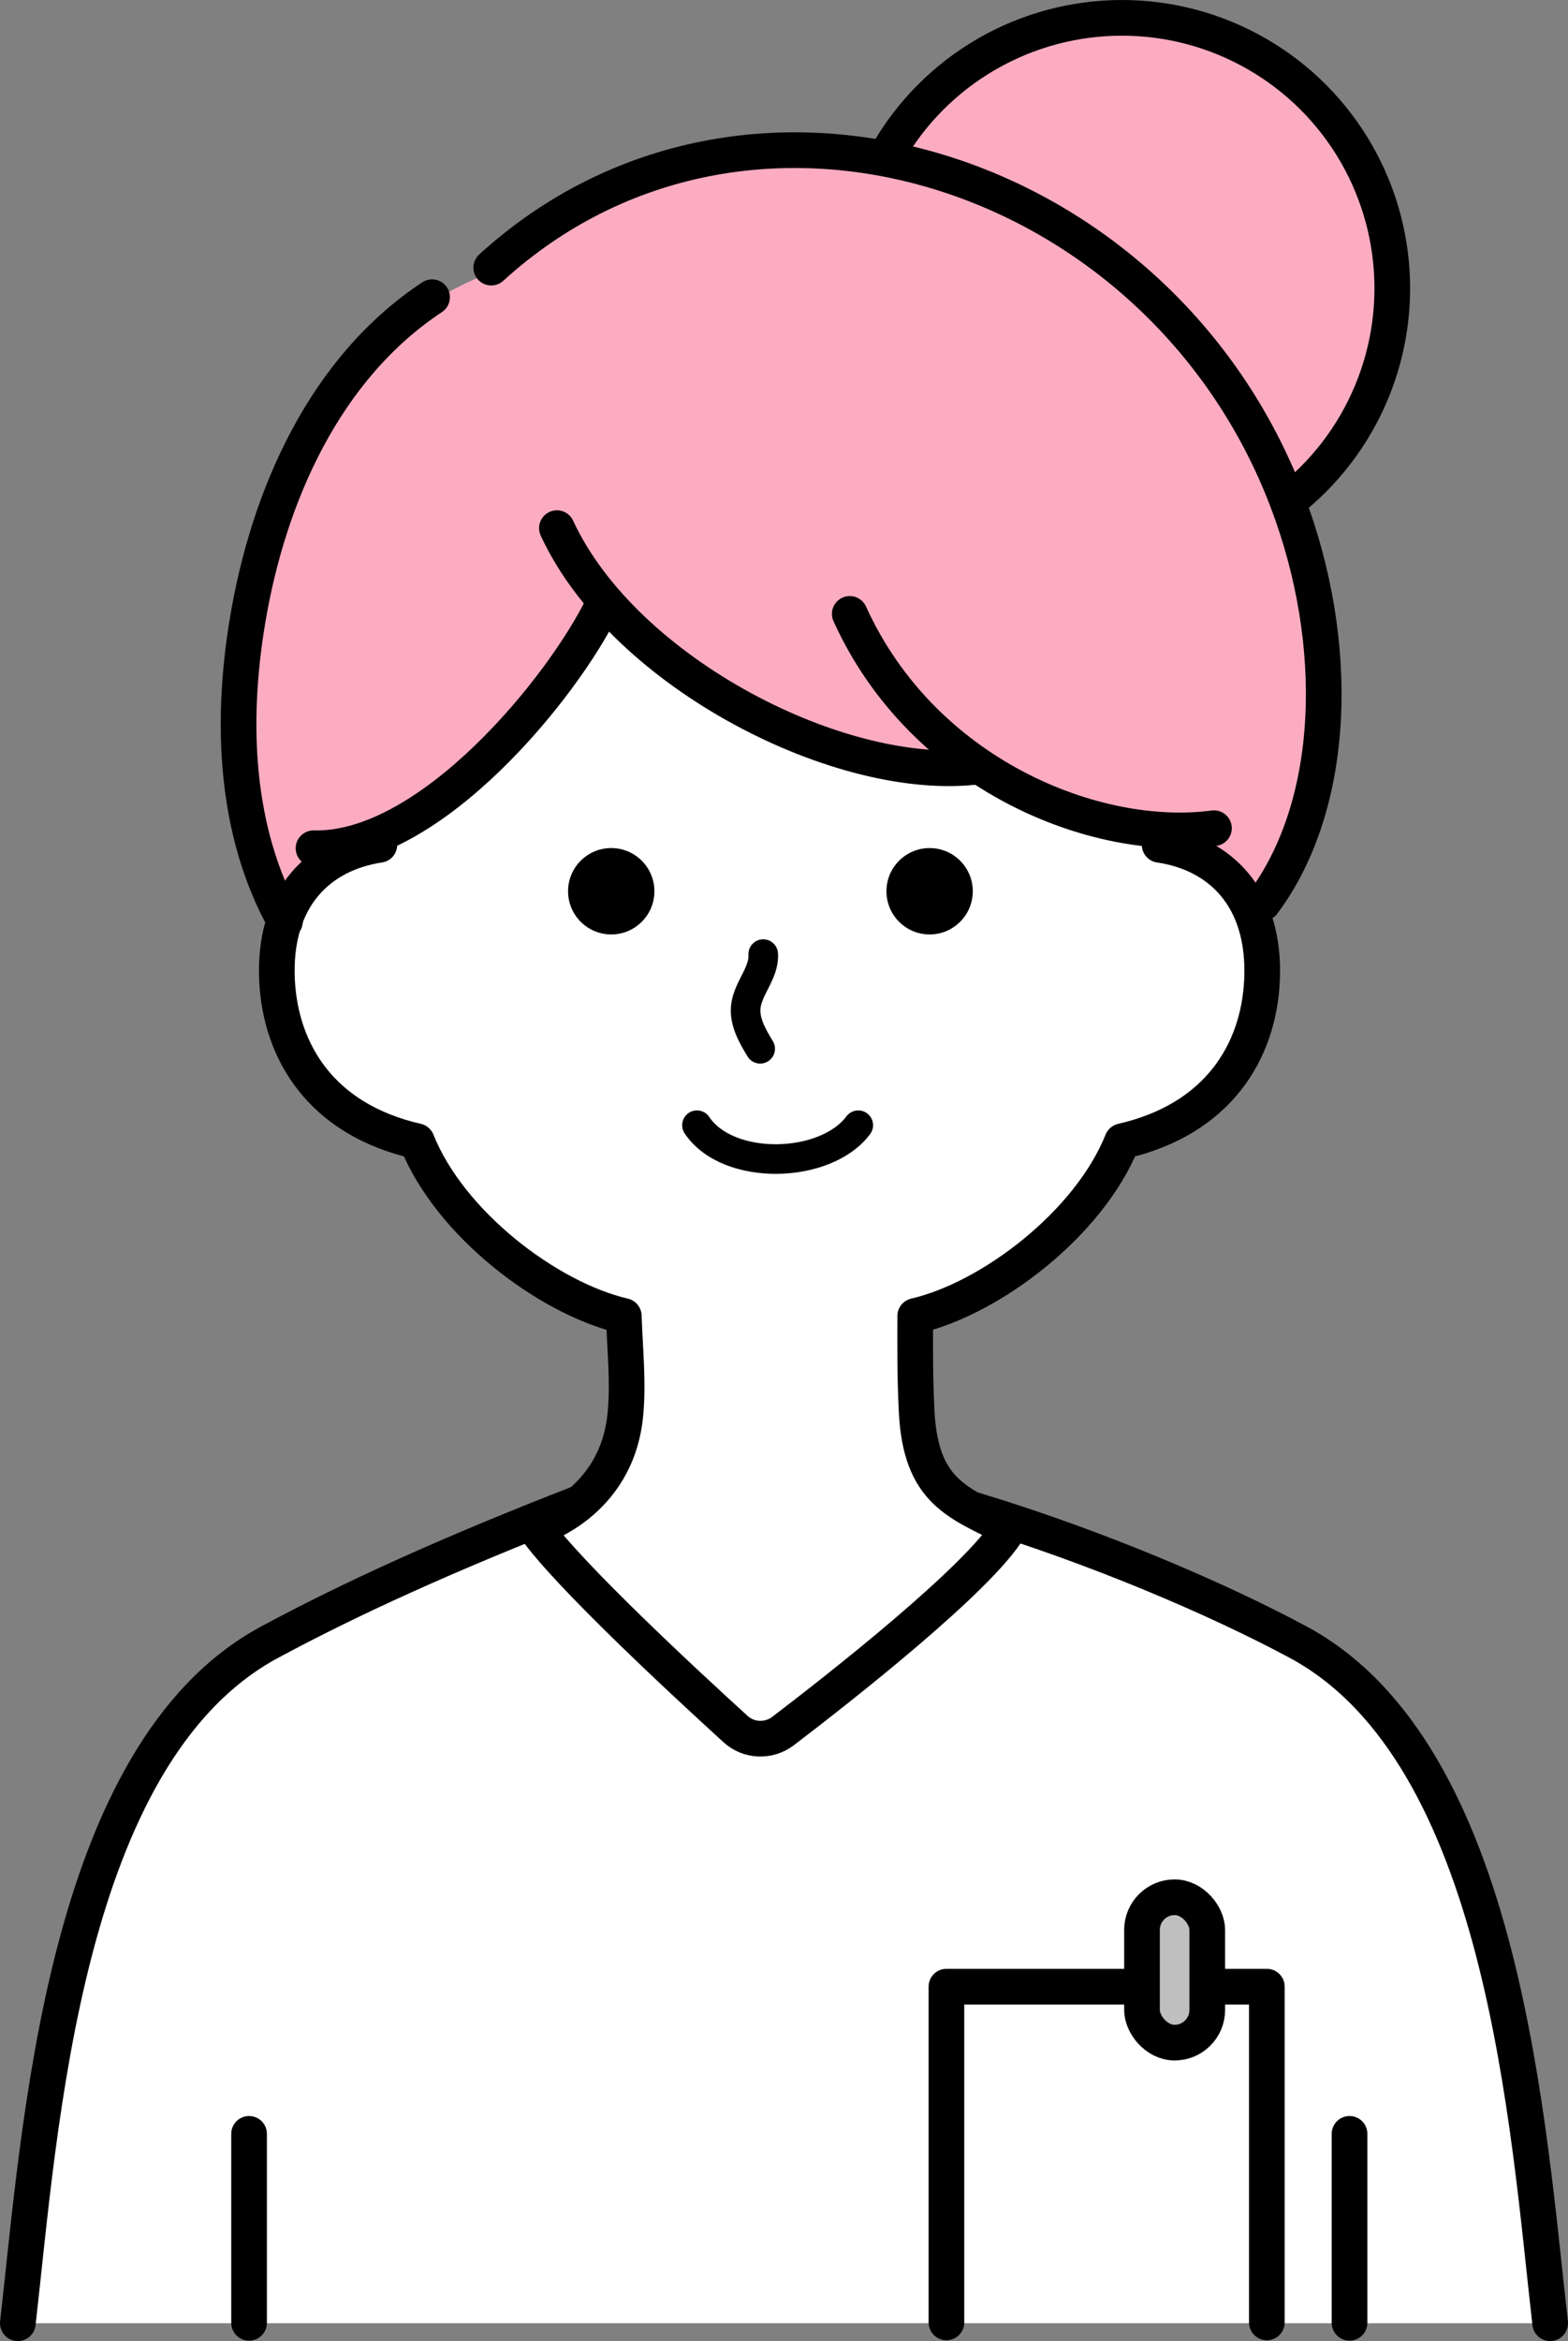 <?xml version="1.0" encoding="UTF-8"?>
<svg id="_レイヤー_2" data-name="レイヤー 2" xmlns="http://www.w3.org/2000/svg" viewBox="0 0 77.37 115.47">
  <rect x="0" y="0" width="77.37" height="115.47" fill="#808080" stroke="none"/>
  <defs>
    <style>
      .cls-1, .cls-2, .cls-3, .cls-4 {
        stroke-width: 1.76px;
      }

      .cls-1, .cls-2, .cls-3, .cls-4, .cls-5, .cls-6 {
        stroke: #000;
        stroke-linecap: round;
        stroke-linejoin: round;
      }

      .cls-1, .cls-7 {
        fill: #fff;
      }

      .cls-2 {
        fill: #bfbfbf;
      }

      .cls-3, .cls-5, .cls-6 {
        fill: none;
      }

      .cls-4, .cls-8 {
        fill: #fcacc1;
      }

      .cls-5 {
        stroke-width: 1.46px;
      }

      .cls-6 {
        stroke-width: 1.46px;
      }
    </style>
  </defs>
  <g id="step1">
    <g>
      <path class="cls-1" d="M76.49,114.59c-1.1-9.59-2.23-28.1-12.43-33.59-3.92-2.11-10.01-4.73-16.15-6.57l-19.34-.29c-6.56,2.55-11.35,4.75-15.27,6.86C3.1,86.49,1.98,105.01.88,114.59"/>
      <line class="cls-1" x1="12.29" y1="105.25" x2="12.29" y2="114.57"/>
      <line class="cls-1" x1="66.59" y1="105.25" x2="66.59" y2="114.57"/>
      <polyline class="cls-1" points="62.51 114.55 62.51 97.99 46.7 97.99 46.7 114.55"/>
      <rect class="cls-2" x="56.35" y="93.58" width="3.22" height="7.17" rx="1.61" ry="1.61"/>
      <circle class="cls-4" cx="55.36" cy="14.22" r="13.34"/>
      <path class="cls-8" d="M62.31,44.54c3.61-4.86,3.89-12.79,1.19-19.86C57.23,8.21,36.84,1.72,23.9,13.57c-3.08,1.21-5.65,3.51-7.51,6.25s-3.03,5.89-3.77,9.11c-1.25,5.43-1.27,11.31,1.19,16.44.65-2,2.61-3.51,4.67-3.75,4.46-3.32,9.11-6.89,11.31-11.89,2.91,3.1,6.71,5.24,10.67,6.79,2.34.91,4.85,1.64,7.34,1.26,2.88,1.5,6,2.54,9.17,3.01,1.93.88,3.67,2.15,5.35,3.77Z"/>
      <path class="cls-7" d="M57.36,41.23c2.94.43,5.11,3.01,4.9,7.14-.17,3.51-2.17,6.84-6.9,7.92-1.62,4.05-6.46,7.75-10.21,8.62,0,1.67.05,2.82.07,4.7.03,3.68,2,4.64,4.56,5.92-1.44,2.42-7.94,7.52-10.83,9.73-.81.62-1.95.58-2.72-.09-2.65-2.31-8.52-7.51-10.13-9.79,0,0,4.93-1.2,4.75-5.62-.07-1.57-.02-3.1-.08-4.84-3.75-.87-8.59-4.56-10.21-8.62-4.73-1.08-6.72-4.41-6.9-7.92-.2-4.13,2.11-6.26,5.16-6.99,4.34-2.47,8.7-7.51,10.92-11.71,3.63,4.49,11.7,8.31,18.64,8.12,4.07,2.5,8.97,3.44,8.97,3.44Z"/>
      <path class="cls-3" d="M57.22,41.67c2.94.43,5.25,2.57,5.05,6.7-.17,3.51-2.17,6.84-6.9,7.92-1.62,4.05-6.46,7.75-10.21,8.62,0,1.67-.02,2.82.07,4.7.2,3.95,2,4.5,4.56,5.77-1.47,2.47-8.33,7.85-11.15,10-.71.54-1.7.5-2.35-.1-2.47-2.25-8.24-7.59-9.88-9.91,0,0,4.03-1.13,4.45-5.62.15-1.56-.02-3.1-.08-4.84-3.75-.87-8.59-4.56-10.21-8.62-4.73-1.08-6.72-4.41-6.9-7.92-.2-4.13,2.11-6.26,5.05-6.7"/>
      <path class="cls-3" d="M27.48,26.05c3.33,7.19,14.11,12.63,20.83,11.75"/>
      <path class="cls-3" d="M15.47,41.84c5.79.14,12.37-8.03,14.27-11.98"/>
      <path class="cls-3" d="M21.32,14.66c-5.27,3.48-8.08,9.76-9.11,15.98-.83,5-.62,10.38,1.85,14.81"/>
      <path class="cls-3" d="M24.24,13.2c12.6-11.48,32.99-4.99,39.27,11.48,2.7,7.08,2.43,15.01-1.19,19.86"/>
      <path class="cls-3" d="M41.93,30.28c3.61,7.95,12.14,11.35,17.97,10.57"/>
      <path class="cls-5" d="M37.66,47.06c.06.92-.76,1.68-.86,2.59-.08.74.32,1.44.71,2.08"/>
      <path class="cls-6" d="M34.39,55.5c1.54,2.29,6.35,2.16,7.96,0"/>
      <circle cx="45.87" cy="43.96" r="2.13"/>
      <circle cx="30.16" cy="43.96" r="2.13"/>
    </g>
  </g>
</svg>